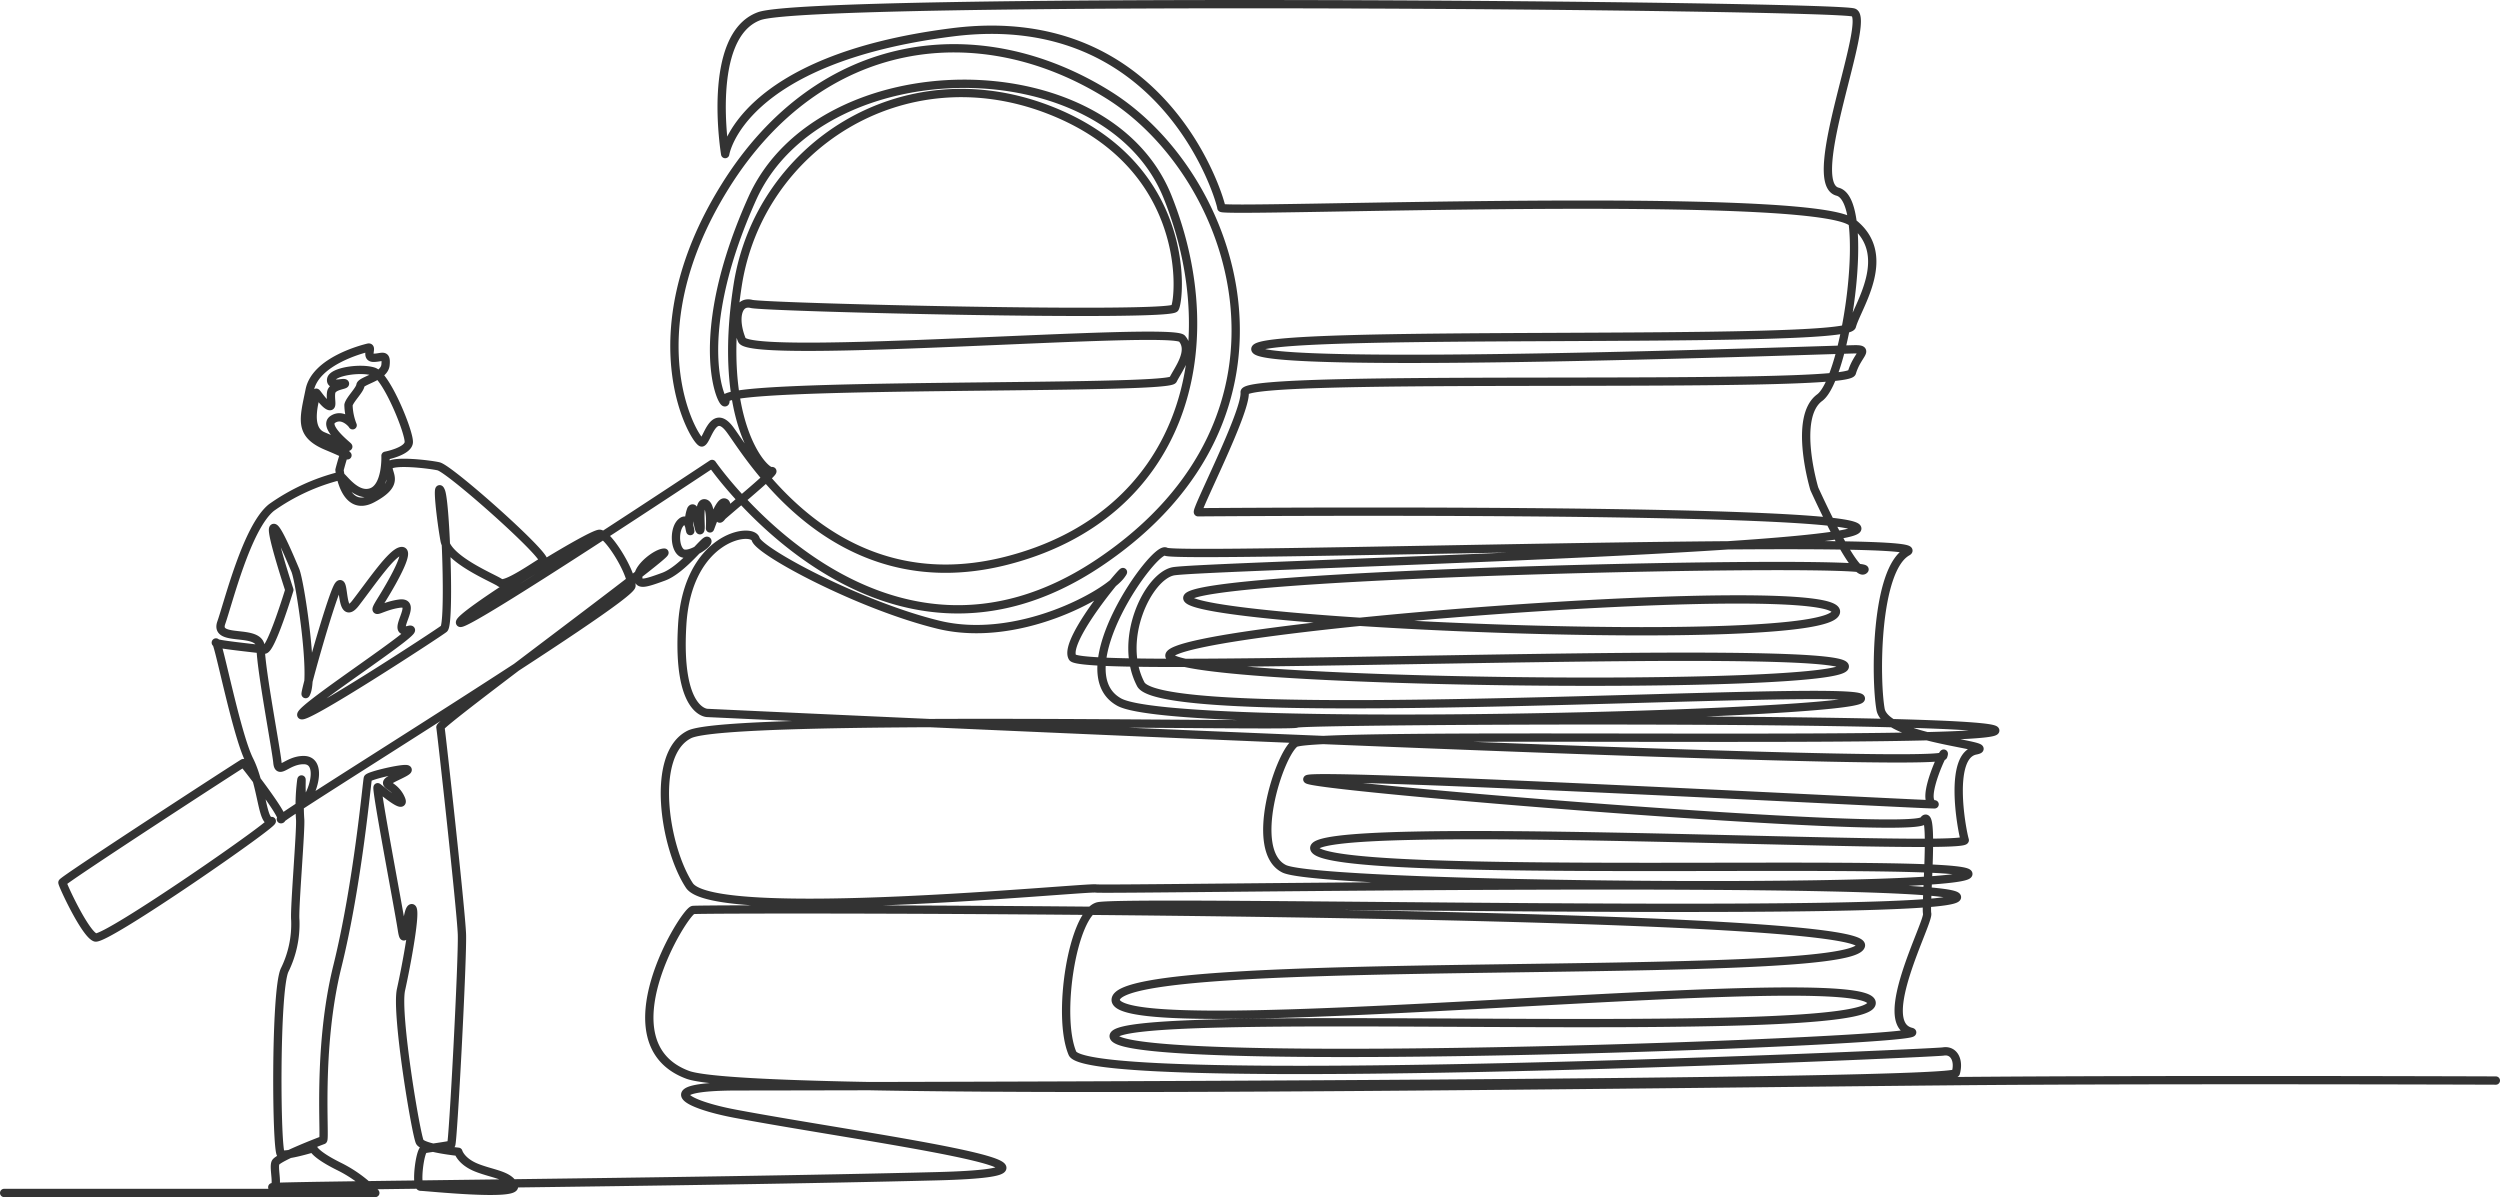 <svg xmlns="http://www.w3.org/2000/svg" width="301" height="144.137" viewBox="0 0 301 144.137">
  <path id="パス_54135" data-name="パス 54135" d="M305,134.6s-41.108-.155-65.861.077c-55.459.52-144.8,1.861-151.852-.772-10.206-3.809-.432-19.626.647-19.842s141.91-.216,140.616,4.313-89.287.647-89.718,6.47,91.228-4.529,91.013.431-93.169,0-91.228,4.1,100.286.431,95.972-.647,2.157-13.156,1.941-14.235.863-13.156-.432-11.215-74.837-4.1-74.19-4.96,77.425,3.235,75.484,3.019,1.657-7.614,1.078-5.823S89.659,90.339,89.659,90.339s-3.666,0-3.019-10.623,8.411-11.806,8.843-10.3,12.509,7.98,22,10.3,20.273-3.611,22-5.983-7.117,7.764-5.855,9.921,92.77-1.941,92.985,1.079S145.3,86.889,145.3,83.438s81.738-9.706,80.229-5.177-77.425,1.294-78.072-1.725,82.6-4.745,81.523-3.451-6.039-9.737-6.039-9.737-2.588-8.595.647-10.967,6.255-23.724,2.157-24.8,4.1-20.7,1.941-21.567-125.3-1.941-131.774.432-4.1,16.607-4.1,16.607,1.725-11.431,27.39-14.666,32.35,20.489,32.35,21.136,70.74-2.157,75.916,1.726.647,10.136,0,12.509-72.249.216-71.818,2.8,70.524,0,72.249,0,.216.647-.431,2.8-73.328,0-73.112,2.372-6.039,14.449-5.608,14.449,78.935-.647,79.366,1.941-79.366,4.529-82.386,5.176-6.686,8.2-3.882,13.587,86.915-.216,86.7,1.726-82.6,4.1-89.287.431,4.313-18.979,5.607-18.116,93.169-2.157,89.287,0-3.882,15.313-3.235,18.979,14.666,4.313,11.431,4.96-1.726,9.274-1.294,10.784-80.013-2.8-78.288,1.079,79.151.863,78.719,3.019-78.066,1.53-82.386-.647-.647-13.587,1.294-15.1,83.464.215,84.327-1.51-83.68-1.294-84.111-.863S92.247,90.555,87.5,92.927s-3.019,13.587,0,18.182,47.879.15,48.957.365,104.6-1.51,103.654,1.079-100.419.216-103.439,1.079-4.96,13.156-3.051,17.685,103.553,0,104.847-.216,1.941,1.079,1.51,2.588c-.381,1.333-119.006,1.573-146.731,1.611-10.188.014-6.165,2.172-.27,3.287,15.091,2.853,46.995,6.955,24.3,7.533-29.655.755-80.847,1.11-79.984,1.326s.062-2.327.386-2.974,5.392-2.588,5.716-2.7-.755-10.891,1.725-20.92,3.559-22.322,3.667-22.645,4.313-1.294,4.744-1.079-2.049,1.079-2.372,1.51.971.54,1.618,2.049-2.48-1.186-2.8-1.4,2.48,14.342,2.911,17.146.539-2.588,1.186-2.588-.647,6.9-1.294,9.813,1.833,17.577,2.265,18.332,4.637,1.186,4.637,1.186.324,1.186,2.265,1.941,3.882.863,4.421,2.157-10.568.108-11.215.108-.108-4.421.432-4.529,3.019-.432,3.235-.539,1.4-22.43,1.294-25.341-2.48-24.371-2.588-24.91S85.346,71.036,84.483,71.036s-3.019,1.618-3.127,2.8.647.971,3.019.108,5.069-4.637,5.284-4.313-2.265,2.049-3.127,1.4-.863-2.911,0-3.666,1.078,1.078,1.078,1.078a4.264,4.264,0,0,1,.108-2.588c.539-.863.863,2.7,1.079,2.48s-.324-3.343.539-3.235.647,2.911.647,3.019S91.062,64.89,91.708,65s-.216,1.833-.54,1.941,7.117-5.931,6.255-5.715-6.705-5.846-4.1-22.429,19.772-27.821,37.31-21.136S146.6,40.519,145.949,41.6s-49.244-.076-50.97-.507-2.178,1.863-1.154,4.35,51.692-1.686,52.987-.177-.432,3.666-1.079,4.961S91.385,50.44,91.816,52.6c.193.969-.788-.107-1.184-3.249-.487-3.852-.1-10.809,4.419-20.906,8.2-18.331,42.7-18.547,50.035-.215s1.726,38.389-19.41,43.781S94.188,58.42,92.247,56.047s-2.588,1.51-3.235,1.726-8.626-12.509,2.8-30.841,30.625-20.7,46.153-11,25.234,38.6-1.078,56.289S90.235,60.361,90.235,60.361,60.472,80.13,59.9,79.483,75.641,68.628,76.719,68.772s3.81,4.6,3.81,6.255-42.99,28.109-42.2,28.109-4.457-6.758-4.529-6.763-21.783,14.1-21.783,14.383,2.732,6.182,3.954,6.614,22.357-14.234,21.208-14.018-1.079-4.17-2.66-7.333S30.781,81.64,30.494,81.856s5.032.719,5.823.863,3.019-7.189,3.019-7.189-2.228-6.758-1.941-7.4,2.085,3.666,2.66,5.032,2.229,12.437,1.366,14.665,2.947-11.5,3.81-12.8.144,4.6,2.085,2.084,4.313-6.039,5.463-6.254-.718,3.235-2.228,5.679-.5,1.006,2.013.647-1.294,3.81,1.15,3.163-12.869,9.2-12.94,10.208S57.237,80.777,57.956,80.2s.216-15.1-.359-16.535,0,3.523.431,5.9,6.039,4.6,6.686,5.1S69.1,72.51,69.89,72.079,58.747,61.008,57.309,60.648c-.84-.21-5.967-.862-6.039.072s1.438,2.013-1.941,3.81-3.954-3.45-3.954-3.45.652-2.5.724-2.073,1.222.647-2.229-.791-2.8-3.235-2.085-6.757,6.47-4.961,7.045-5.1-.359,1.222.647,1.222,1.581-.575,1.438.863-2.947,1.869-3.019,2.444-1.294,1.726-1.438,2.372a7.009,7.009,0,0,0,.5,2.444c0-.072-1.151-1.51-2.372-.718s1.51,2.947,1.8,3.235-.791-.287-3.019-1.222-.719-4.889-.791-5.177.791,1.151,1.438,1.51.216-.718.36-1.581,1.8-.863,1.653-1.079-1.8.432-1.653-.5,3.523-1.438,5.1-.934,4.385,7.476,4.241,8.555-2.8,1.581-2.8,1.581.158,3.745-1.712,4.392S45.735,61.8,45.447,61.8a24.665,24.665,0,0,0-8.267,3.81C34.232,67.981,32,77.039,31.141,79.483s4.745.575,4.745,3.019,1.869,12.221,2.013,13.8,1.15-.287,3.163-.287,1.438,3.019.432,4.6-.575-3.019-.719-2.157a24.255,24.255,0,0,0-.144,4.6c.144,1.006-.719,10.927-.575,12.221a12.545,12.545,0,0,1-1.294,6.039c-1.15,2.588-1.006,21.854-.432,22.142s3.882-.719,3.882-.719.144.719,3.019,2.157a15.8,15.8,0,0,1,4.457,3.235H5" transform="translate(-4.5 -4.501)" fill="none" stroke="#333" stroke-linecap="round" stroke-linejoin="round" stroke-width="1" fill-rule="evenodd"/>
</svg>
